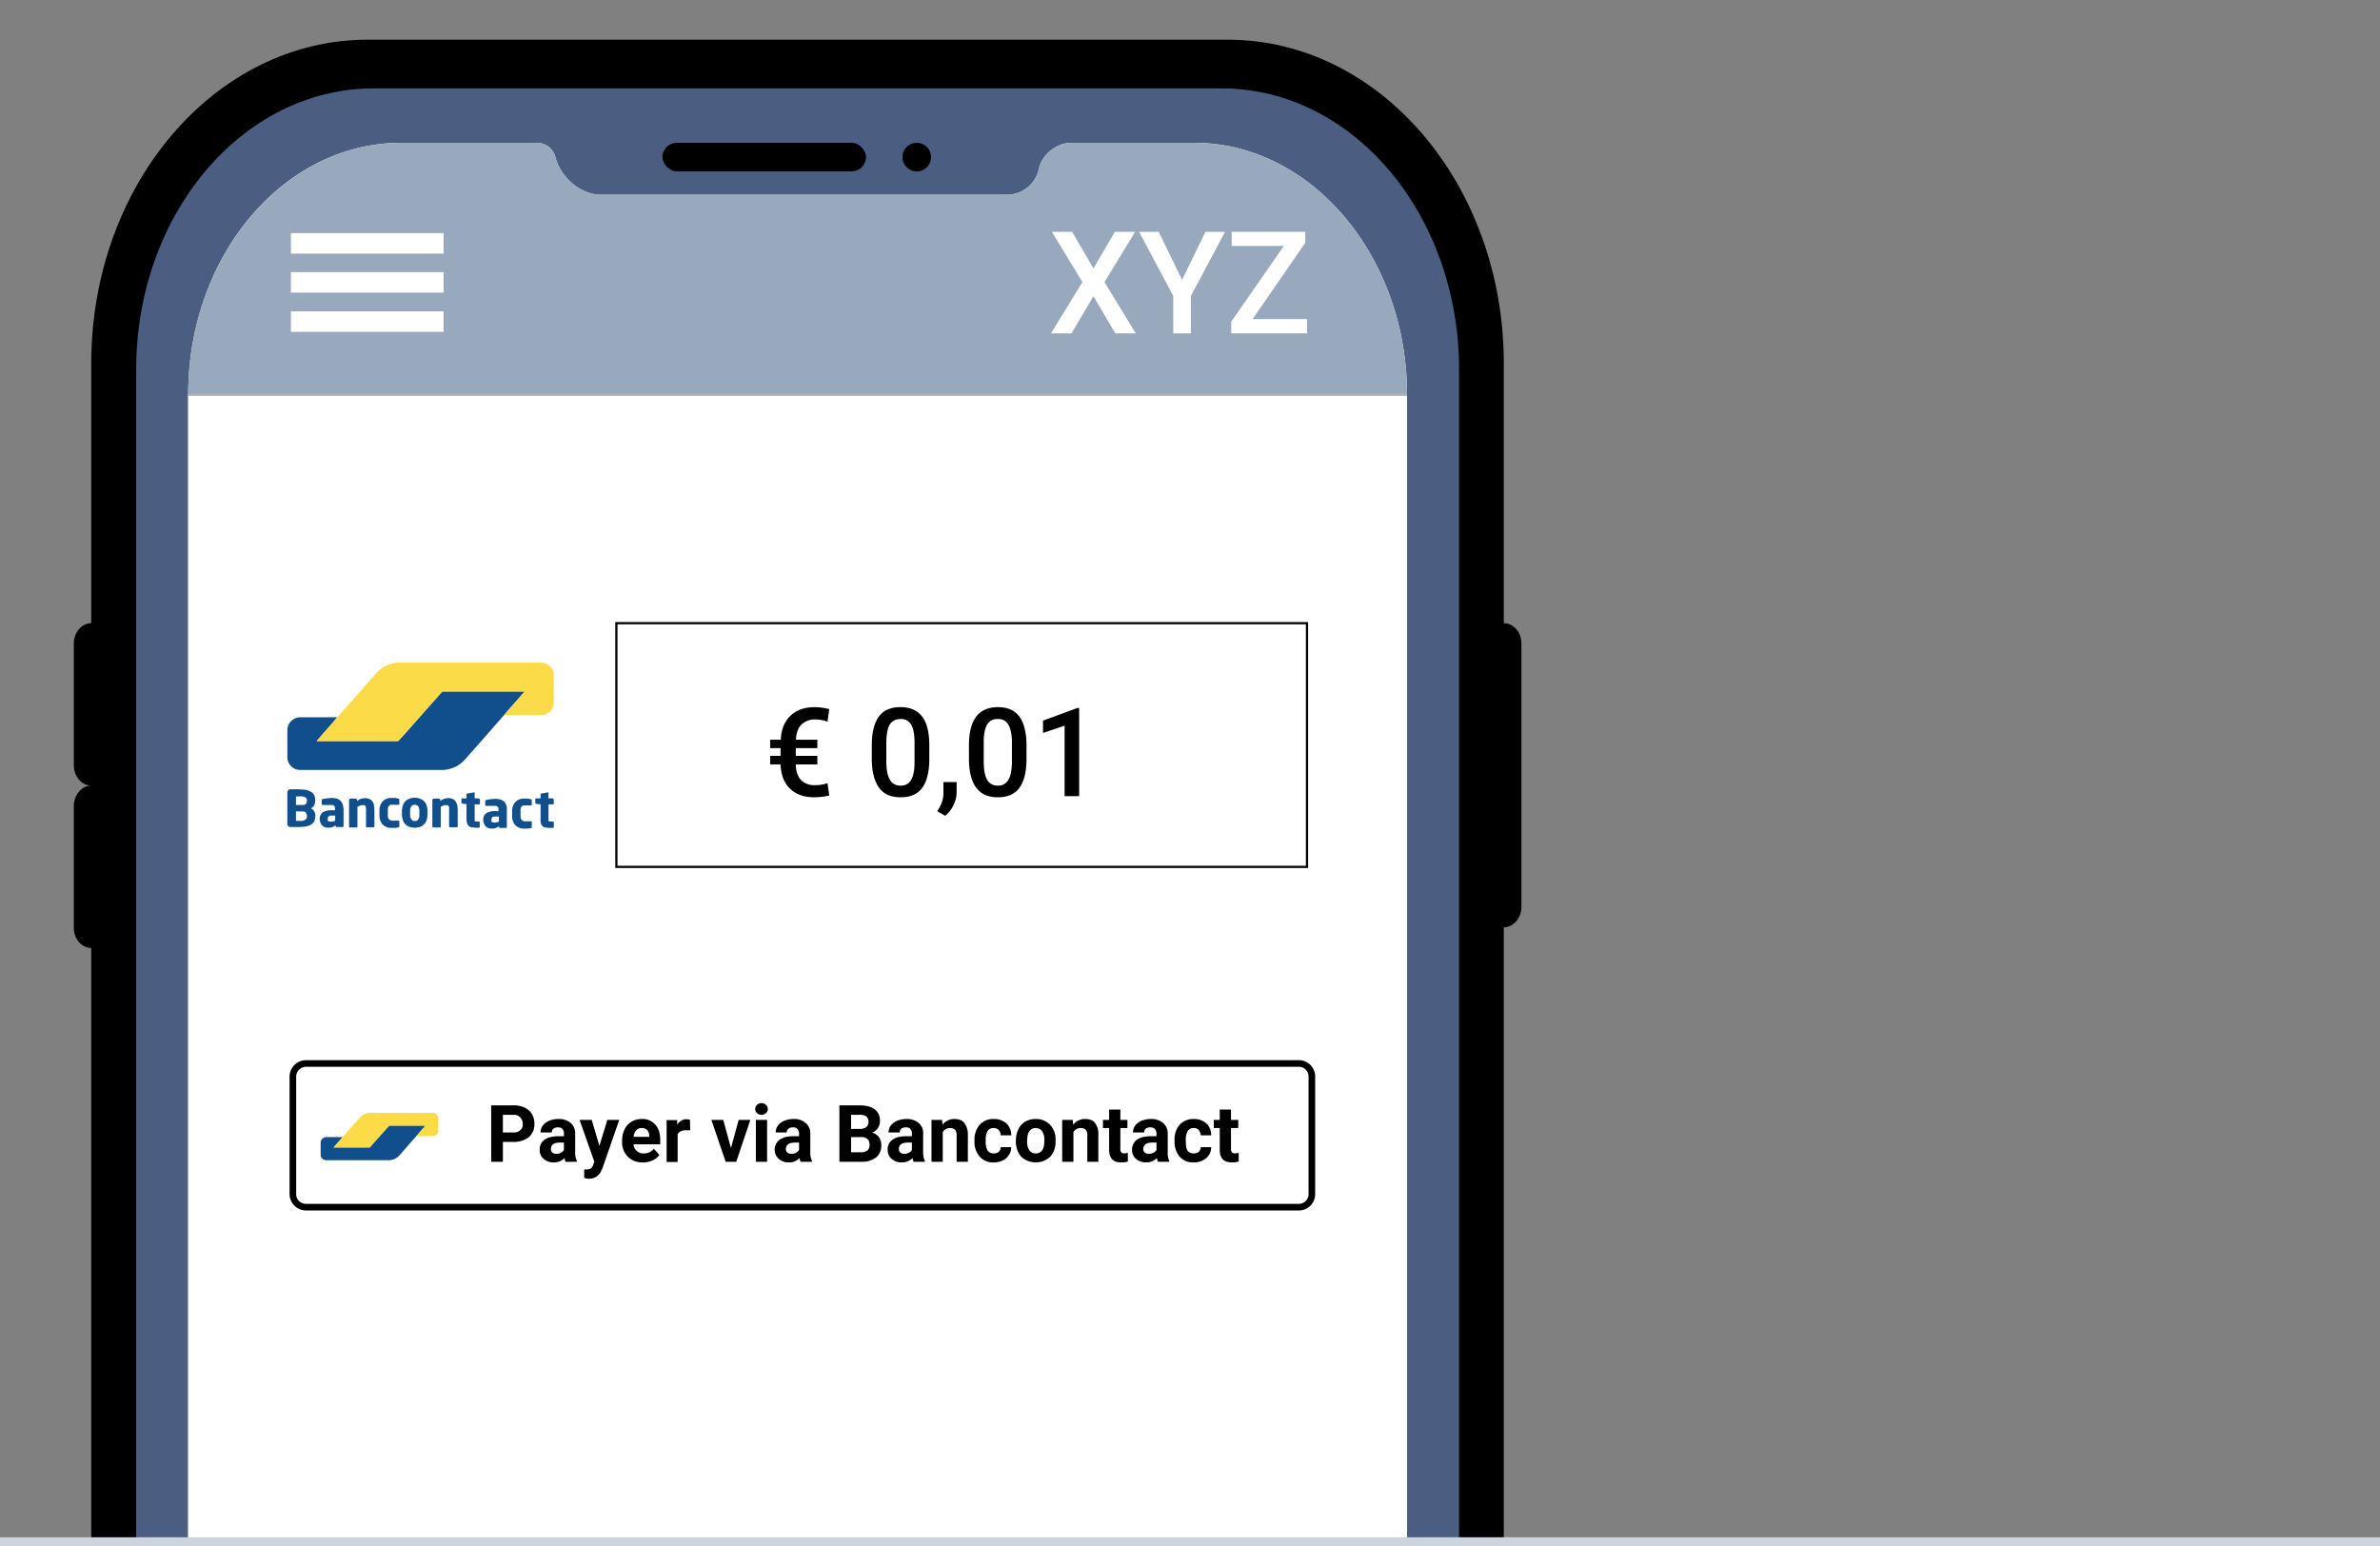 <svg id="Layer_1" data-name="Layer 1" xmlns="http://www.w3.org/2000/svg" viewBox="0 0 1080 701.6"><rect x="0" y="0" width="1080" height="701.6" fill="#808080" stroke="none"/><defs><style>.cls-1{fill:#4b5d80;}.cls-2{fill:#fff;}.cls-3{fill:#99a9bd;}.cls-4{fill:#b3b3b3;}.cls-5{fill:none;}.cls-6{fill:#ccd4de;}.cls-7{fill:#104f8c;}.cls-8{fill:#fcdb48;}</style></defs><path d="M682.4,701.6V420.8c4.4,0,8-4.2,8-9.3V292c0-5.1-3.6-9.2-8-9.2V165c0-81.2-56.1-147-125.4-147H166.9C97.6,18,41.4,83.8,41.4,165V282.8c-4.3,0-7.9,4.1-7.9,9.2v55.3c0,5.1,3.6,9.2,7.9,9.2-4.3,0-7.9,4.2-7.9,9.3V421c0,5.1,3.6,9.2,7.9,9.2V701.6"/><path class="cls-1" d="M662.1,701.6V167.7c0-70.5-48.3-127.6-107.8-127.6H169.6C110,40.1,61.8,97.2,61.8,167.7V701.6"/><path class="cls-2" d="M638.5,701.6V179.2c0-62.9-43.5-114.4-96.7-114.4H486.1c-6.5,0-13.2,5.2-14.6,11.6a14.9,14.9,0,0,1-14.5,12H272.9c-9.5,0-18.5-7.8-20.9-17.2a8.7,8.7,0,0,0-8.2-6.4H182.1c-53.4,0-96.7,51.2-96.7,114.4V701.6"/><rect x="300.6" y="64.8" width="92.4" height="12.94" rx="6.5"/><circle cx="416" cy="71.3" r="6.5"/><rect class="cls-2" x="85.4" y="179.2" width="553.1" height="522.4"/><path class="cls-3" d="M638.5,179.2c0-62.9-43.5-114.4-96.7-114.4H486.1c-6.5,0-13.2,5.2-14.6,11.6A14.8,14.8,0,0,1,457,88.3H272.9c-9.5,0-18.5-7.8-20.9-17.1a8.6,8.6,0,0,0-8.2-6.4H182.1c-53.4,0-96.7,51.2-96.7,114.4Z"/><rect class="cls-4" x="85.4" y="178.7" width="553.1" height="1"/><rect class="cls-2" x="132" y="105.8" width="69.3" height="9.29"/><rect class="cls-2" x="132" y="123.5" width="69.3" height="9.29"/><rect class="cls-2" x="132" y="141.3" width="69.3" height="9.29"/><path class="cls-2" d="M132.9,488.5a6,6,0,0,1,6-5.9H589.4a6,6,0,0,1,5.9,5.9v53.4a5.9,5.9,0,0,1-5.9,5.9H138.9a5.9,5.9,0,0,1-6-5.9Z"/><path d="M138.9,484.1H589.4v-3H138.9Zm454.9,4.4v53.4h3V488.5Zm-4.4,57.8H138.9v3H589.4Zm-455-4.4V488.5h-3v53.4Zm4.5,4.4a4.4,4.4,0,0,1-4.5-4.4h-3a7.5,7.5,0,0,0,7.5,7.4Zm454.9-4.4a4.4,4.4,0,0,1-4.4,4.4v3a7.4,7.4,0,0,0,7.4-7.4Zm-4.4-57.8a4.4,4.4,0,0,1,4.4,4.4h3a7.4,7.4,0,0,0-7.4-7.4Zm-450.5-3a7.5,7.5,0,0,0-7.5,7.4h3a4.5,4.5,0,0,1,4.5-4.4Z"/><path d="M370.9,346.9h-9.8c.1,3.1.9,5.5,2.4,7.1a8.6,8.6,0,0,0,6.4,2.3,16.9,16.9,0,0,0,5.6-.9l.8,5.6a30.8,30.8,0,0,1-6.8.8c-4.7,0-8.3-1.3-11-3.9s-4.1-6.3-4.3-11h-4.7V343h4.7v-3.5h-4.7v-3.8h4.8c.2-4.7,1.7-8.3,4.4-10.9s6.4-3.9,11-3.9a27.4,27.4,0,0,1,6.6.9l-.8,5.7a15.2,15.2,0,0,0-5.5-1,8.3,8.3,0,0,0-6.4,2.4c-1.5,1.5-2.3,3.8-2.4,6.8h9.7v3.8h-9.8V343h9.8Z"/><path d="M421.7,344.5c0,5.7-1.1,10.1-3.2,13s-5.4,4.3-9.8,4.3-7.6-1.4-9.7-4.2-3.3-7.1-3.4-12.6v-6.9c0-5.7,1.1-10,3.2-12.9s5.4-4.3,9.8-4.3,7.6,1.4,9.8,4.2,3.2,7,3.3,12.5Zm-6.7-7.4c0-3.8-.5-6.5-1.5-8.2a5.1,5.1,0,0,0-4.9-2.6,5.5,5.5,0,0,0-4.8,2.4c-1,1.7-1.5,4.3-1.6,7.8v9c0,3.7.5,6.5,1.6,8.3a5.2,5.2,0,0,0,4.9,2.7,5.1,5.1,0,0,0,4.7-2.5c1-1.7,1.6-4.3,1.6-7.9Z"/><path d="M428.9,370.2l-3.6-2.1a17.5,17.5,0,0,0,2.2-4.3,12.1,12.1,0,0,0,.6-3.8v-5.1h6v4.7a12.9,12.9,0,0,1-1.5,5.9A13.3,13.3,0,0,1,428.9,370.2Z"/><path d="M465.8,344.5c0,5.7-1.1,10.1-3.2,13s-5.4,4.3-9.8,4.3-7.5-1.4-9.7-4.2-3.3-7.1-3.4-12.6v-6.9q0-8.6,3.3-12.9c2.1-2.8,5.4-4.3,9.8-4.3s7.6,1.4,9.7,4.2,3.2,7,3.3,12.5Zm-6.6-7.4c0-3.8-.6-6.5-1.6-8.2a5,5,0,0,0-4.8-2.6,5.2,5.2,0,0,0-4.8,2.4c-1,1.7-1.6,4.3-1.6,7.8v9c0,3.7.5,6.5,1.5,8.3a5.3,5.3,0,0,0,4.9,2.7,5.1,5.1,0,0,0,4.7-2.5c1.1-1.7,1.6-4.3,1.7-7.9Z"/><path d="M489.7,361.3h-6.6v-32l-9.8,3.3V327l15.5-5.7h.9Z"/><path d="M593.6,393.9H279.2V282.3H593.6Zm-313.4-1H592.6V283.3H280.2Z"/><path class="cls-2" d="M496.2,121.8l9.7-16.6h9.2L501.2,128l14.2,23.3h-9.3l-9.9-16.9-10,16.9h-9.3L491.2,128l-13.9-22.8h9.2Z"/><path class="cls-2" d="M536.4,127,547,105.2h8.9l-15.5,29.1v17h-8v-17l-15.5-29.1h8.9Z"/><path class="cls-2" d="M568.4,144.8h24.7v6.5H558.7V146l23.9-34.4H558.9v-6.4h33.4v5Z"/><rect class="cls-5" width="1080" height="701.58"/><rect class="cls-6" y="697.6" width="1080" height="4"/><path class="cls-2" d="M268.8,383.7a9.5,9.5,0,0,1-9.5,9.5h-137a9.5,9.5,0,0,1-9.5-9.5V292.4a9.5,9.5,0,0,1,9.5-9.4h137a9.4,9.4,0,0,1,9.4,9.4v91.3Z"/><path class="cls-7" d="M238.1,313.8H200.7l-3.8,4.3L184.6,332h0l-3.9,4.3H143.8l3.7-4.4,1.8-2,3.7-4.4H136.1a5.9,5.9,0,0,0-5.7,5.8h0v12.3a5.8,5.8,0,0,0,5.7,5.8h65.1a14.4,14.4,0,0,0,9.4-4.3l9.9-11.2Z"/><path class="cls-8" d="M245.6,300.7a5.8,5.8,0,0,1,5.7,5.8v12.2a5.7,5.7,0,0,1-5.7,5.8H228.7l3.7-4.3h0l1.9-2.1,3.8-4.3H200.7l-20,22.5H143.6l26.6-30.2,1-1.1a14.4,14.4,0,0,1,9.5-4.3h64.9Z"/><path class="cls-7" d="M251.3,375v-1.8a.5.5,0,0,0-.5-.4h-1.1c-.4,0-.6,0-.7-.2s-.1-.4-.1-.9V365h2.2l.2-.3v-1.9l-.2-.3-.3-.2h-1.9v-2.4c0-.2,0-.3-.1-.3h-.3l-2.8.5h-.3a.4.4,0,0,0-.1.3v1.9h-1.9c-.2,0-.3,0-.3.1a.5.5,0,0,0-.2.4v1.5c0,.1.1.2.2.3s.1.1.3.2l1.9.2v6.7a6.5,6.5,0,0,0,.2,2.1,2.3,2.3,0,0,0,.7,1.1,2.3,2.3,0,0,0,1.2.6l1.7.2h1.8a.4.4,0,0,0,.4-.4m-10-.2v-2.1a.4.4,0,0,0-.1-.3H238l-.7-.2-.6-.4a2,2,0,0,1-.4-.8,5.3,5.3,0,0,1-.1-1.3v-1.9a4.5,4.5,0,0,1,.1-1.3,1.5,1.5,0,0,1,.4-.8l.6-.5h3.9c.1,0,.1-.1.1-.3v-2c0-.2,0-.3-.1-.3l-.3-.2-1.3-.3h-1.8a5.3,5.3,0,0,0-3.9,1.5,6,6,0,0,0-1.5,4.4v1.9a5.9,5.9,0,0,0,1.5,4.3,5.1,5.1,0,0,0,3.9,1.5h1.8l1.3-.2.3-.2a.4.4,0,0,0,.1-.3m-14.9-2.5a1.6,1.6,0,0,1-.9.3l-1.1.2-1.1-.2c-.2-.1-.3-.4-.3-1h0c0-.3.1-.6.1-.8l.3-.5.7-.3h2.3Zm3.6-5.6a4.4,4.4,0,0,0-.4-2.1,4,4,0,0,0-1-1.5,4.5,4.5,0,0,0-1.7-.8,8,8,0,0,0-2.3-.3l-2.2.2-1.7.3c-.3.1-.5.2-.5.5v1.9c0,.1.1.2.1.3h4.2a1.9,1.9,0,0,1,1.2.3,1.4,1.4,0,0,1,.5,1.3v.8H225a7.6,7.6,0,0,0-4.3.9,3.4,3.4,0,0,0-1.4,3h0a3.6,3.6,0,0,0,.4,1.9,3.8,3.8,0,0,0,.9,1.3,4.5,4.5,0,0,0,1.2.6,3.9,3.9,0,0,0,1.5.2,4.8,4.8,0,0,0,1.8-.3l1.4-.7v.3c0,.2.1.3.1.4h3.3c.1-.1.1-.2.1-.4v-8.2ZM217.7,375v-1.8c0-.2-.1-.4-.5-.4h-1.1c-.3,0-.5,0-.6-.2s-.1-.4-.1-.9V365h2.2l.2-.3v-1.9l-.2-.3-.3-.2h-1.9v-2.4c0-.2,0-.3-.1-.3H215l-2.8.5h-.3c-.1.1-.2.2-.2.3v1.9h-2.2c-.1.1-.1.2-.1.4v1.5a.4.4,0,0,0,.1.3l.4.2,1.8.2v6.7a6.2,6.2,0,0,0,.3,2.1,2.3,2.3,0,0,0,.7,1.1,2.3,2.3,0,0,0,1.2.6l1.7.2h1.8c.2,0,.3-.2.3-.4m-10-.1v-7.6a14.9,14.9,0,0,0-.2-2.1,3.9,3.9,0,0,0-.7-1.6,2.2,2.2,0,0,0-1.2-1.1,4.1,4.1,0,0,0-2.1-.5,5.8,5.8,0,0,0-1.9.3,5.4,5.4,0,0,0-1.8,1v-.6l-.2-.3-.3-.2h-2.6l-.3.2-.2.3v12.2a.5.5,0,0,0,.2.4h3.4a.5.5,0,0,0,.2-.4v-9l1.1-.5a2,2,0,0,1,1.1-.2h.8a.6.6,0,0,1,.5.3c.2.2.2.4.3.7v8.6a.5.5,0,0,0,.2.4h3.4a.5.5,0,0,0,.3-.4m-17.4-5.3c0,1.9-.7,2.9-2.1,2.9a1.6,1.6,0,0,1-1.5-.8,3.1,3.1,0,0,1-.6-2.1V368a3.3,3.3,0,0,1,.6-2.1,1.6,1.6,0,0,1,1.5-.7c1.3,0,2.1.9,2.1,2.8ZM194,368a9.3,9.3,0,0,0-.4-2.5,4.2,4.2,0,0,0-1.1-1.8,3.6,3.6,0,0,0-1.8-1.2,6.5,6.5,0,0,0-5,0,3.6,3.6,0,0,0-1.8,1.2,4.2,4.2,0,0,0-1.1,1.8,9.3,9.3,0,0,0-.4,2.5v1.6a9.3,9.3,0,0,0,.4,2.5,4.5,4.5,0,0,0,1.1,1.9,5.7,5.7,0,0,0,1.8,1.2,8,8,0,0,0,5,0,5.7,5.7,0,0,0,1.8-1.2,4.5,4.5,0,0,0,1.1-1.9,9.3,9.3,0,0,0,.4-2.5Zm-12.8,6.8v-2.1l-.2-.3h-3.2l-.7-.2-.6-.4a2,2,0,0,1-.4-.8,5.3,5.3,0,0,1-.1-1.3v-1.9a4.5,4.5,0,0,1,.1-1.3,1.5,1.5,0,0,1,.4-.8l.6-.5H181c.1,0,.2-.1.2-.3v-2a.4.4,0,0,0-.1-.3.5.5,0,0,0-.4-.2l-1.3-.3h-1.8a5.3,5.3,0,0,0-3.9,1.5,6,6,0,0,0-1.5,4.4v1.9a5.9,5.9,0,0,0,1.5,4.3,5.3,5.3,0,0,0,3.9,1.5h1.8l1.3-.2.4-.2a.4.4,0,0,0,.1-.3m-11.3.1v-7.6a14.9,14.9,0,0,0-.2-2.1,3.8,3.8,0,0,0-.6-1.6,2.8,2.8,0,0,0-1.3-1.1,3.9,3.9,0,0,0-2-.5,6,6,0,0,0-2,.3,6.6,6.6,0,0,0-1.8,1v-.6l-.2-.3c-.1-.1-.1-.2-.3-.2h-2.6l-.3.2-.2.3v12.2a.5.5,0,0,0,.2.4H162a.5.5,0,0,0,.2-.4v-9l1.1-.5a2.2,2.2,0,0,1,1.1-.2h.8c.3,0,.4.2.6.3a1.4,1.4,0,0,1,.2.7,3.1,3.1,0,0,1,.1,1v7.6c0,.2,0,.3.1.4h3.4a.5.5,0,0,0,.3-.4m-17.8-2.6a1.6,1.6,0,0,1-.9.3l-1,.2-1.1-.2c-.3-.1-.4-.4-.4-1h0c0-.3.1-.6.1-.8l.4-.5.6-.3h2.3Zm3.7-5.6a6,6,0,0,0-.4-2.1,4.2,4.2,0,0,0-1.1-1.5,4,4,0,0,0-1.6-.8,8.5,8.5,0,0,0-2.3-.3l-2.2.2-1.8.3c-.2.1-.4.2-.4.5v1.9c0,.1.1.2.1.3h4.2a2.5,2.5,0,0,1,1.3.3,1.8,1.8,0,0,1,.4,1.3v.8h-1.2a7.9,7.9,0,0,0-4.3.9,3.4,3.4,0,0,0-1.4,3h0a3.6,3.6,0,0,0,.4,1.9,3.8,3.8,0,0,0,.9,1.3,6.7,6.7,0,0,0,1.2.6,3.9,3.9,0,0,0,1.5.2,4.8,4.8,0,0,0,1.8-.3l1.4-.7v.3a.5.5,0,0,0,.2.4h3.2a.5.5,0,0,0,.2-.4v-8.2Zm-16.5,3.7a1.5,1.5,0,0,1-.7,1.4,3.5,3.5,0,0,1-2.4.6h-1.9v-4.3h2.6c.9,0,1.6.1,1.9.6a2.4,2.4,0,0,1,.5,1.4Zm-.1-6.9a1.5,1.5,0,0,1-.1.7.9.9,0,0,1-.4.6l-.7.4h-3.7v-3.9h1.8a4.5,4.5,0,0,1,2.4.4,1.6,1.6,0,0,1,.8,1.4v.3Zm3.9,6.6a3.9,3.9,0,0,0-.5-2,4,4,0,0,0-1.5-1.4,2.9,2.9,0,0,0,1.4-1.3,3.5,3.5,0,0,0,.5-2v-.5a4.3,4.3,0,0,0-.5-2.3,2.9,2.9,0,0,0-1.5-1.4,6.9,6.9,0,0,0-2.3-.9l-2.9-.2h-4.1c-.5.1-.8.2-1,.5a1.6,1.6,0,0,0-.3,1.1v13.9a1.4,1.4,0,0,0,.3,1.1,1.9,1.9,0,0,0,1,.5h4.2l2.8-.2a10.2,10.2,0,0,0,2.3-.8,4.9,4.9,0,0,0,1.6-1.6,6.3,6.3,0,0,0,.5-2.6Z"/><rect class="cls-5" x="112.8" y="283" width="155.9" height="110.24"/><path class="cls-7" d="M193.1,510.8H176.6l-1.7,1.9-5.5,6.1h0l-1.6,1.9H151.4l1.7-1.9.8-.9,1.6-1.9H148a2.6,2.6,0,0,0-2.5,2.6h0V524a2.5,2.5,0,0,0,2.5,2.5h28.8a6.8,6.8,0,0,0,4.2-1.9l4.3-4.9Z"/><path class="cls-8" d="M196.4,505a2.6,2.6,0,0,1,2.5,2.6V513a2.6,2.6,0,0,1-2.5,2.6h-7.5l1.7-2h0l.8-.9,1.7-1.9H176.6l-8.8,9.9H151.3l11.8-13.3.4-.5a7,7,0,0,1,4.2-1.9h28.7Z"/><path d="M228.2,518.2v9h-5.3V501.6h10a11.6,11.6,0,0,1,5.1,1,7.7,7.7,0,0,1,3.4,3,8.4,8.4,0,0,1,1.1,4.5A7.4,7.4,0,0,1,240,516a11,11,0,0,1-7.2,2.2Zm0-4.3h4.7a4.4,4.4,0,0,0,3.2-1,3.3,3.3,0,0,0,1.1-2.8,4.1,4.1,0,0,0-1.1-3,3.8,3.8,0,0,0-3-1.2h-4.9Z"/><path d="M256.7,527.2a4.2,4.2,0,0,1-.5-1.7,6.6,6.6,0,0,1-4.8,2,6.7,6.7,0,0,1-4.7-1.6,5.2,5.2,0,0,1-1.8-4.1,5.3,5.3,0,0,1,2.2-4.6c1.5-1.1,3.7-1.6,6.5-1.6h2.3v-1.1a3.3,3.3,0,0,0-.6-2.1,2.6,2.6,0,0,0-2.2-.8,3.2,3.2,0,0,0-2,.6,2.1,2.1,0,0,0-.7,1.7h-5.1a5.2,5.2,0,0,1,1-3.1,7.2,7.2,0,0,1,2.9-2.2,10.8,10.8,0,0,1,4.2-.8,8.4,8.4,0,0,1,5.6,1.8,6.3,6.3,0,0,1,2,4.9v8.3a8.7,8.7,0,0,0,.8,4.1v.3Zm-4.2-3.6a3.5,3.5,0,0,0,2-.5,2.6,2.6,0,0,0,1.4-1.3v-3.3H254c-2.5,0-3.9.9-4,2.7v.3a2,2,0,0,0,.6,1.5A2.9,2.9,0,0,0,252.5,523.6Z"/><path d="M272,520l3.6-11.8H281l-7.6,21.9-.5,1a5.8,5.8,0,0,1-5.6,3.8,5.7,5.7,0,0,1-2.2-.4v-3.8h.7a4.3,4.3,0,0,0,2.2-.4,3,3,0,0,0,1.1-1.5l.6-1.6-6.7-19h5.5Z"/><path d="M291.8,527.5A9.2,9.2,0,0,1,285,525a9,9,0,0,1-2.7-6.9v-.5a11.9,11.9,0,0,1,1.1-5.1,8.4,8.4,0,0,1,3.2-3.5,8.8,8.8,0,0,1,4.6-1.2,7.5,7.5,0,0,1,6.1,2.5c1.5,1.6,2.3,3.9,2.3,7v2H287.5a4,4,0,0,0,1.5,3,4.1,4.1,0,0,0,3.1,1.1,5.5,5.5,0,0,0,4.6-2.1l2.5,2.8a7.6,7.6,0,0,1-3.1,2.5A10.4,10.4,0,0,1,291.8,527.5Zm-.6-15.6a3.3,3.3,0,0,0-2.5,1,5.9,5.9,0,0,0-1.2,3h7.1v-.4a3.8,3.8,0,0,0-.9-2.7A3.3,3.3,0,0,0,291.2,511.9Z"/><path d="M313.2,512.9h-1.9c-1.9,0-3.2.6-3.8,1.9v12.5h-5v-19h4.8v2.2a4.7,4.7,0,0,1,4.2-2.6l1.6.2Z"/><path d="M331.7,521l3.5-12.8h5.3l-6.4,19h-4.8l-6.5-19h5.4Z"/><path d="M342.7,503.2a2.5,2.5,0,0,1,.8-1.8,2.9,2.9,0,0,1,2.1-.8,2.8,2.8,0,0,1,2,.8,2.2,2.2,0,0,1,.8,1.8,2.2,2.2,0,0,1-.8,1.9,2.8,2.8,0,0,1-2,.8,2.9,2.9,0,0,1-2.1-.8A2.6,2.6,0,0,1,342.7,503.2Zm5.4,24H343v-19h5.1Z"/><path d="M363.3,527.2a6.9,6.9,0,0,1-.5-1.7,6.3,6.3,0,0,1-4.8,2,6.6,6.6,0,0,1-4.6-1.6,5.6,5.6,0,0,1,.4-8.7c1.5-1.1,3.6-1.6,6.5-1.6h2.3v-1.1a2.8,2.8,0,0,0-.7-2.1,2.3,2.3,0,0,0-2.1-.8,3,3,0,0,0-2,.6,2.1,2.1,0,0,0-.8,1.7h-5a5.2,5.2,0,0,1,1-3.1,6.6,6.6,0,0,1,2.9-2.2,10.8,10.8,0,0,1,4.2-.8,7.9,7.9,0,0,1,5.5,1.8,6.1,6.1,0,0,1,2.1,4.9v8.3a8.7,8.7,0,0,0,.8,4.1v.3Zm-4.2-3.6a3.6,3.6,0,0,0,2.1-.5,2.9,2.9,0,0,0,1.4-1.3v-3.3h-1.9c-2.5,0-3.9.9-4.1,2.7v.3a1.8,1.8,0,0,0,.7,1.5A2.4,2.4,0,0,0,359.1,523.6Z"/><path d="M380.9,527.2V501.6h9c3.1,0,5.4.6,7,1.8a6.1,6.1,0,0,1,2.4,5.2,5.8,5.8,0,0,1-.9,3.3,5.6,5.6,0,0,1-2.7,2.1,5.4,5.4,0,0,1,3.1,2,6.2,6.2,0,0,1,1.1,3.7,6.7,6.7,0,0,1-2.3,5.5,10.3,10.3,0,0,1-6.7,2Zm5.3-14.9h3.9c2.6,0,4-1.1,4-3.2a3.2,3.2,0,0,0-1-2.5,5.6,5.6,0,0,0-3.2-.7h-3.7Zm0,3.7v6.9h4.5a5,5,0,0,0,2.9-.8,3.2,3.2,0,0,0,1-2.5q0-3.5-3.6-3.6Z"/><path d="M414.6,527.2a4.2,4.2,0,0,1-.5-1.7,6.6,6.6,0,0,1-4.8,2,6.7,6.7,0,0,1-4.7-1.6,5.2,5.2,0,0,1-1.8-4.1,5.3,5.3,0,0,1,2.2-4.6c1.5-1.1,3.7-1.6,6.5-1.6h2.3v-1.1a3.3,3.3,0,0,0-.6-2.1,2.6,2.6,0,0,0-2.2-.8,3.2,3.2,0,0,0-2,.6,2.1,2.1,0,0,0-.7,1.7h-5.1a5.2,5.2,0,0,1,1-3.1,7.2,7.2,0,0,1,2.9-2.2,11.2,11.2,0,0,1,4.2-.8,8.4,8.4,0,0,1,5.6,1.8,6,6,0,0,1,2,4.9v8.3a10.2,10.2,0,0,0,.8,4.1v.3Zm-4.2-3.6a3.5,3.5,0,0,0,2-.5,2.6,2.6,0,0,0,1.4-1.3v-3.3h-1.9c-2.5,0-3.9.9-4,2.7v.3a2,2,0,0,0,.6,1.5A2.9,2.9,0,0,0,410.4,523.6Z"/><path d="M427.5,508.2l.2,2.2a6.6,6.6,0,0,1,5.4-2.6q3.1,0,4.5,1.8a8.6,8.6,0,0,1,1.6,5.3v12.3h-5.1V515a3.5,3.5,0,0,0-.7-2.3,3.3,3.3,0,0,0-2.4-.8,3.6,3.6,0,0,0-3.2,1.9v13.4h-5.1v-19Z"/><path d="M450.9,523.4a3.3,3.3,0,0,0,2.3-.7,2.7,2.7,0,0,0,.9-2.1h4.8a6.1,6.1,0,0,1-1.1,3.5,6.2,6.2,0,0,1-2.8,2.5,8.7,8.7,0,0,1-4,.9,7.9,7.9,0,0,1-6.4-2.6,10,10,0,0,1-2.4-7.1v-.4a10.1,10.1,0,0,1,2.4-7,8.1,8.1,0,0,1,6.4-2.6,8.2,8.2,0,0,1,5.7,2,7.4,7.4,0,0,1,2.2,5.4h-4.8a3.6,3.6,0,0,0-.9-2.4,3.2,3.2,0,0,0-2.3-.9,3,3,0,0,0-2.7,1.3,7.7,7.7,0,0,0-.9,4.2v.5a7.9,7.9,0,0,0,.9,4.3A3.2,3.2,0,0,0,450.9,523.4Z"/><path d="M461,517.5a11.2,11.2,0,0,1,1.1-5,8.1,8.1,0,0,1,3.1-3.5,9.5,9.5,0,0,1,4.8-1.2,8.8,8.8,0,0,1,6.3,2.4,9.5,9.5,0,0,1,2.7,6.4v1.3a10.1,10.1,0,0,1-2.4,7,9.7,9.7,0,0,1-13.2,0,10.4,10.4,0,0,1-2.4-7.2Zm5.1.4a6.9,6.9,0,0,0,1,4.1,3.2,3.2,0,0,0,2.9,1.4,3.3,3.3,0,0,0,2.9-1.4c.7-.9,1-2.4,1-4.5a6.7,6.7,0,0,0-1-4.1,3.4,3.4,0,0,0-2.9-1.5,3.3,3.3,0,0,0-2.9,1.5C466.4,514.3,466.1,515.8,466.1,517.9Z"/><path d="M486.8,508.2l.2,2.2a6.6,6.6,0,0,1,5.4-2.6q3.2,0,4.5,1.8a8,8,0,0,1,1.5,5.3v12.3h-5V515a3.5,3.5,0,0,0-.7-2.3,3.3,3.3,0,0,0-2.4-.8,3.6,3.6,0,0,0-3.2,1.9v13.4H482v-19Z"/><path d="M508.4,503.5v4.7h3.2v3.7h-3.2v9.5a1.7,1.7,0,0,0,1.9,2l1.5-.2v3.9a10.6,10.6,0,0,1-3.1.4q-5.2,0-5.4-5.4V511.9h-2.8v-3.7h2.8v-4.7Z"/><path d="M525.5,527.2a4.2,4.2,0,0,1-.5-1.7,6.6,6.6,0,0,1-4.8,2,6.9,6.9,0,0,1-4.7-1.6,5.2,5.2,0,0,1-1.8-4.1,5.6,5.6,0,0,1,2.2-4.6c1.5-1.1,3.7-1.6,6.5-1.6h2.4v-1.1a3.3,3.3,0,0,0-.7-2.1,2.6,2.6,0,0,0-2.2-.8,3.2,3.2,0,0,0-2,.6,2.4,2.4,0,0,0-.7,1.7h-5.1a6,6,0,0,1,1-3.1,7.2,7.2,0,0,1,2.9-2.2,11.6,11.6,0,0,1,4.2-.8,8.2,8.2,0,0,1,5.6,1.8,6.1,6.1,0,0,1,2.1,4.9v8.3a8.9,8.9,0,0,0,.7,4.1v.3Zm-4.2-3.6a4.1,4.1,0,0,0,2.1-.5,2.9,2.9,0,0,0,1.4-1.3v-3.3h-1.9c-2.6,0-3.9.9-4.1,2.7v.3a1.8,1.8,0,0,0,.7,1.5A2.4,2.4,0,0,0,521.3,523.6Z"/><path d="M541.7,523.4a3.5,3.5,0,0,0,2.3-.7,3.7,3.7,0,0,0,.9-2.1h4.7a6,6,0,0,1-1,3.5,6.4,6.4,0,0,1-2.9,2.5,8.6,8.6,0,0,1-3.9.9,8.1,8.1,0,0,1-6.5-2.6,10.4,10.4,0,0,1-2.3-7.1v-.4a10,10,0,0,1,2.3-7,8.4,8.4,0,0,1,6.4-2.6,8.1,8.1,0,0,1,5.7,2,7,7,0,0,1,2.2,5.4h-4.7a5,5,0,0,0-.9-2.4,3.2,3.2,0,0,0-2.4-.9,2.9,2.9,0,0,0-2.6,1.3,7.7,7.7,0,0,0-.9,4.2v.5c0,2,.2,3.4.8,4.3A3.4,3.4,0,0,0,541.7,523.4Z"/><path d="M558.6,503.5v4.7h3.3v3.7h-3.3v9.5a2.7,2.7,0,0,0,.4,1.5,2.2,2.2,0,0,0,1.6.5l1.5-.2v3.9a11,11,0,0,1-3.1.4c-3.6,0-5.4-1.8-5.5-5.4V511.9h-2.7v-3.7h2.7v-4.7Z"/></svg>
